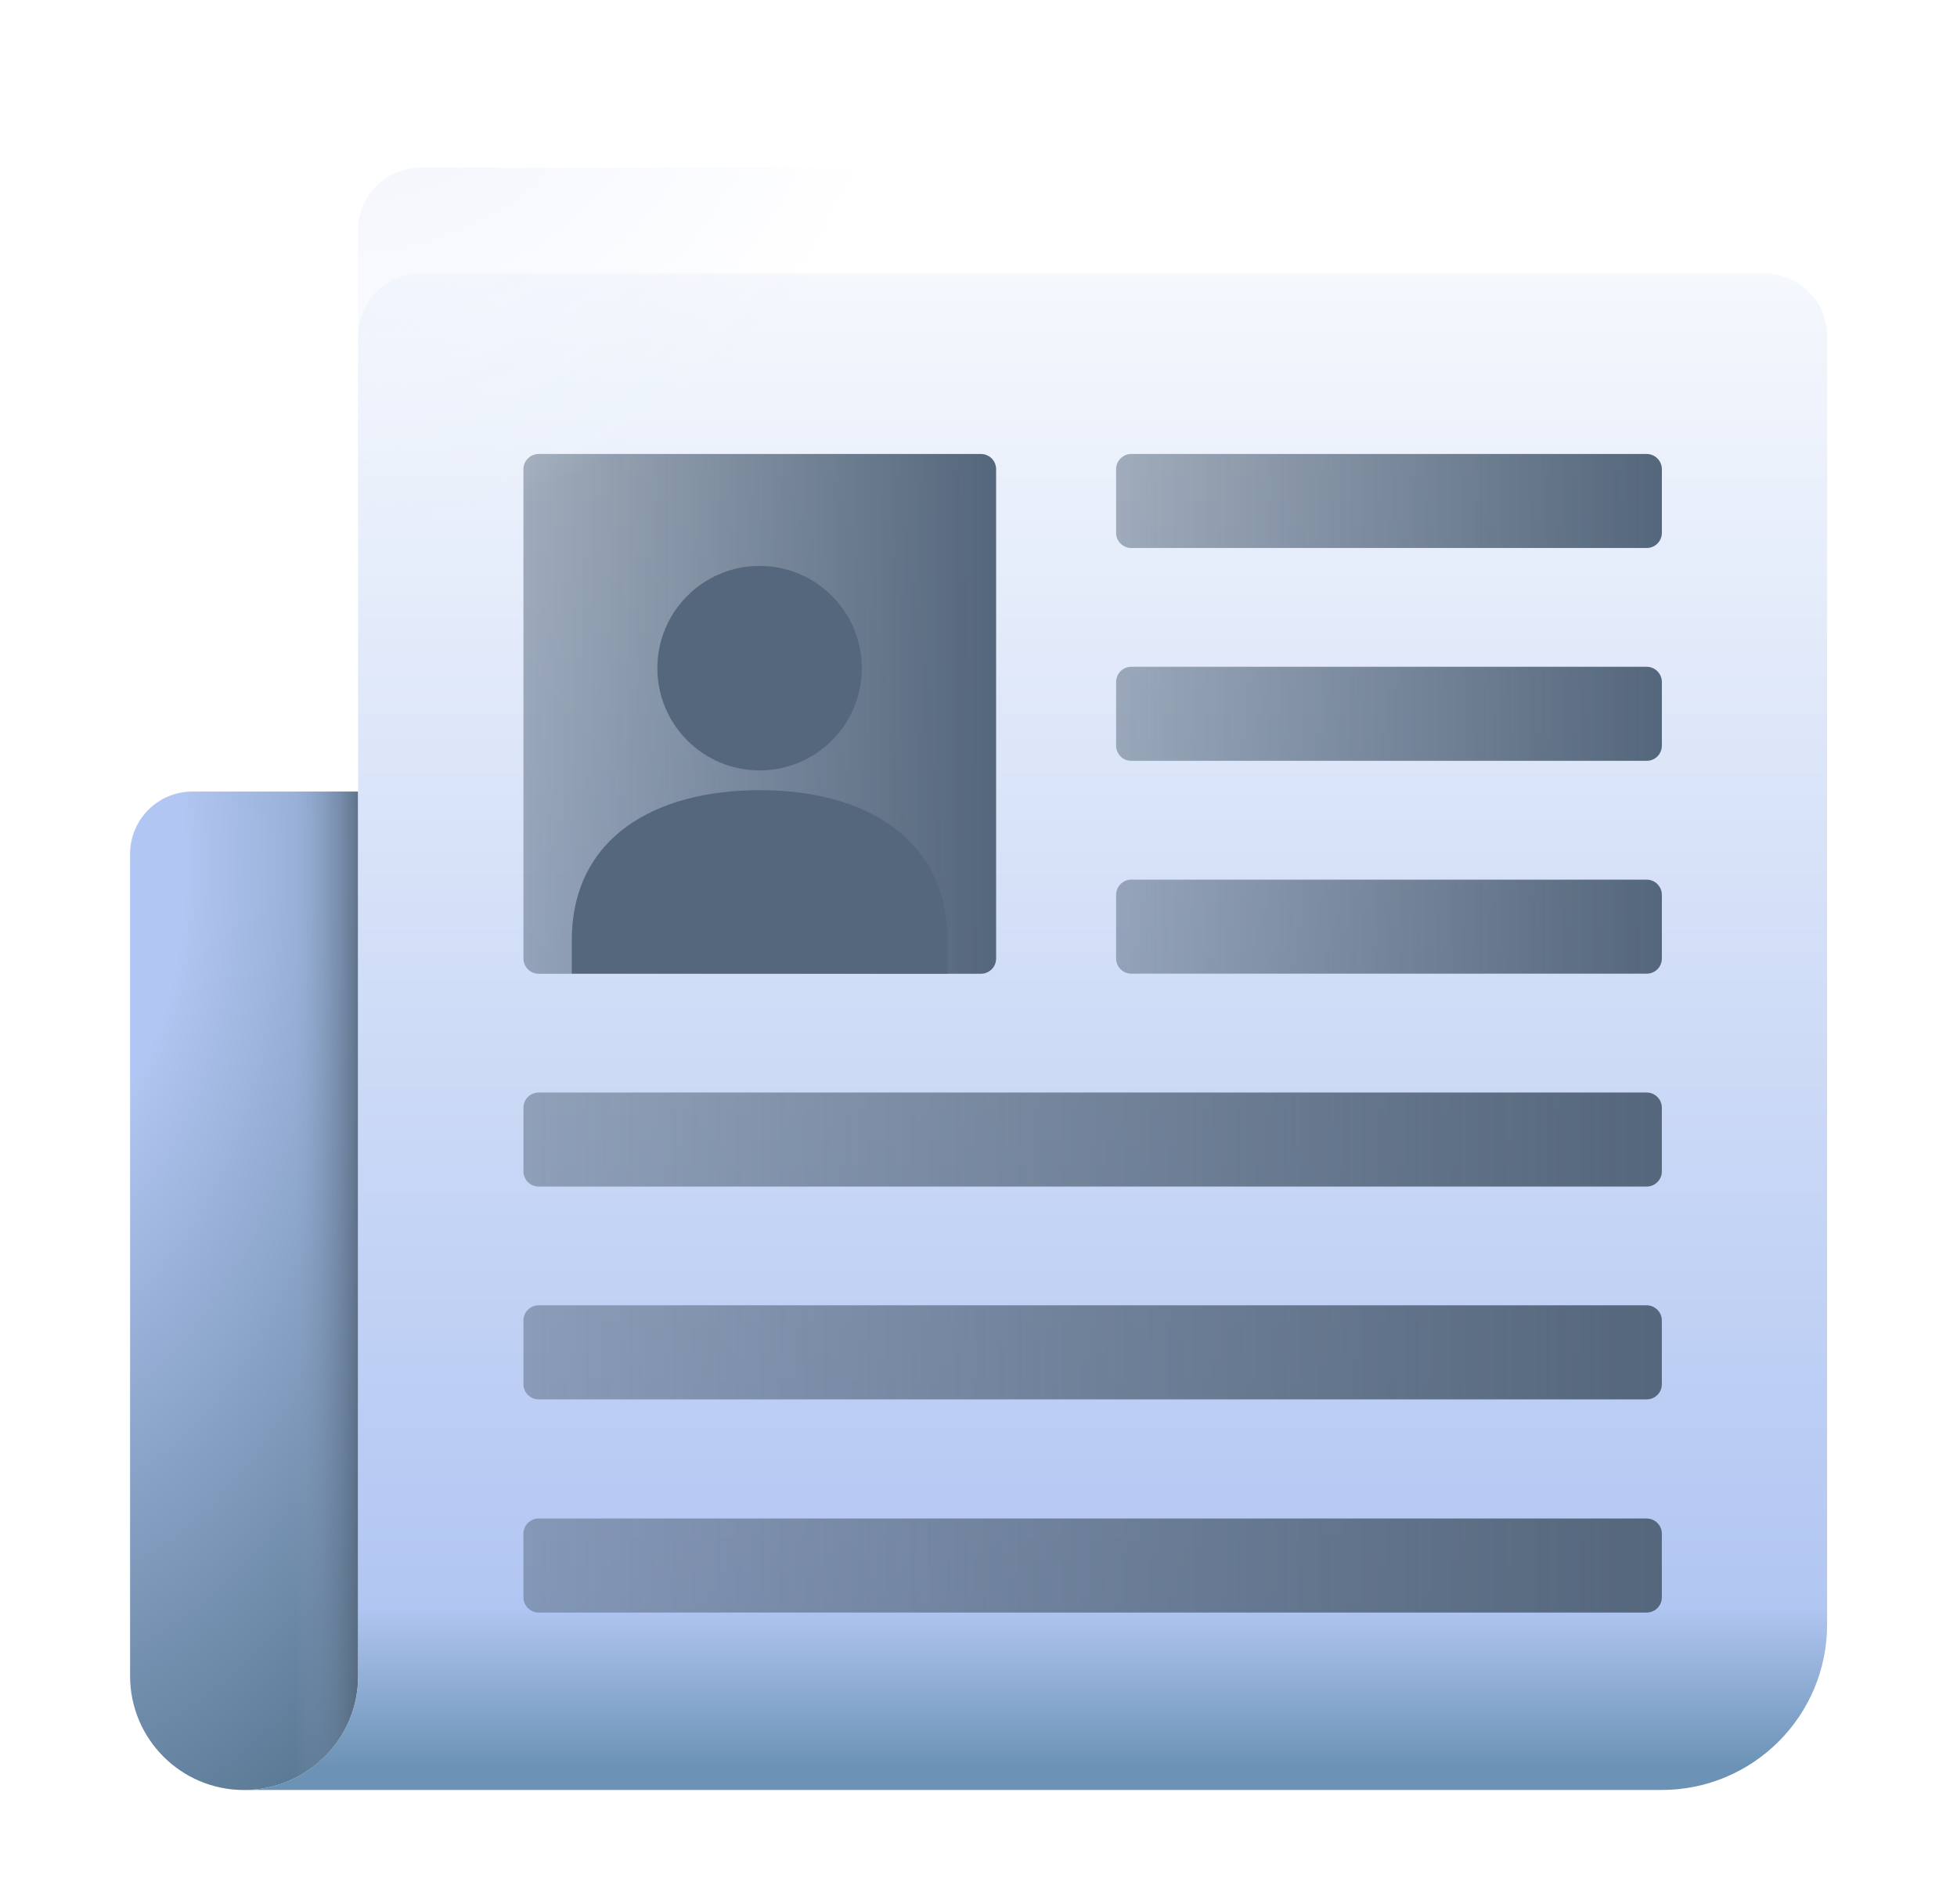 <svg width="74" height="72" viewBox="0 0 74 72" fill="none" xmlns="http://www.w3.org/2000/svg">
    <g id="Group 17681">
        <g id="Group">
            <g id="Group_2" filter="url(#filter0_d_2093_42621)">
                <path id="Vector"
                      d="M4.919 28.286V59.368C4.919 61.747 6.847 63.678 9.229 63.678C11.611 63.678 13.54 61.75 13.54 59.368V25.927H7.278C5.975 25.927 4.919 26.983 4.919 28.286Z"
                      fill="url(#paint0_radial_2093_42621)"/>
                <path id="Vector_2"
                      d="M4.919 28.286V59.368C4.919 61.747 6.847 63.678 9.229 63.678C11.611 63.678 13.54 61.75 13.54 59.368V25.927H7.278C5.975 25.927 4.919 26.983 4.919 28.286Z"
                      fill="url(#paint1_linear_2093_42621)"/>
                <g id="Group_3">
                    <path id="Vector_3"
                          d="M15.9 6.344C14.597 6.344 13.541 7.4 13.541 8.703V33.624V57.42V59.366C13.541 61.745 11.612 63.676 9.23 63.676H13.541H62.832C66.287 63.676 69.088 60.876 69.088 57.42V8.703C69.088 7.4 68.032 6.344 66.729 6.344H15.9Z"
                          fill="url(#paint2_linear_2093_42621)"/>
                </g>
                <g id="Group_4">
                    <path id="Vector_4"
                          d="M37.092 32.816H20.367C20.051 32.816 19.793 32.557 19.793 32.242V13.738C19.793 13.422 20.051 13.164 20.367 13.164H37.092C37.408 13.164 37.666 13.422 37.666 13.738V32.242C37.666 32.56 37.408 32.816 37.092 32.816Z"
                          fill="url(#paint3_linear_2093_42621)"/>
                    <g id="Group_5">
                        <path id="Vector_5"
                              d="M28.723 25.128C30.858 25.128 32.589 23.397 32.589 21.262C32.589 19.128 30.858 17.397 28.723 17.397C26.588 17.397 24.857 19.128 24.857 21.262C24.857 23.397 26.588 25.128 28.723 25.128Z"
                              fill="url(#paint4_linear_2093_42621)"/>
                        <path id="Vector_6"
                              d="M35.826 31.563C35.826 27.64 32.647 25.875 28.724 25.875C24.801 25.875 21.621 27.64 21.621 31.563V32.811H35.826V31.563Z"
                              fill="url(#paint5_linear_2093_42621)"/>
                    </g>
                    <path id="Vector_7"
                          d="M62.266 16.719H42.777C42.461 16.719 42.203 16.461 42.203 16.145V13.738C42.203 13.422 42.461 13.164 42.777 13.164H62.266C62.581 13.164 62.84 13.422 62.84 13.738V16.145C62.84 16.464 62.584 16.719 62.266 16.719Z"
                          fill="url(#paint6_linear_2093_42621)"/>
                    <path id="Vector_8"
                          d="M62.266 24.766H42.777C42.461 24.766 42.203 24.508 42.203 24.192V21.784C42.203 21.469 42.461 21.21 42.777 21.21H62.266C62.581 21.21 62.84 21.469 62.84 21.784V24.192C62.84 24.508 62.584 24.766 62.266 24.766Z"
                          fill="url(#paint7_linear_2093_42621)"/>
                    <path id="Vector_9"
                          d="M62.266 40.861H20.367C20.051 40.861 19.793 40.603 19.793 40.287V37.88C19.793 37.564 20.051 37.306 20.367 37.306H62.266C62.581 37.306 62.839 37.564 62.839 37.88V40.287C62.839 40.603 62.584 40.861 62.266 40.861Z"
                          fill="url(#paint8_linear_2093_42621)"/>
                    <path id="Vector_10"
                          d="M62.266 48.908H20.367C20.051 48.908 19.793 48.65 19.793 48.334V45.926C19.793 45.611 20.051 45.352 20.367 45.352H62.266C62.581 45.352 62.839 45.611 62.839 45.926V48.334C62.839 48.653 62.584 48.908 62.266 48.908Z"
                          fill="url(#paint9_linear_2093_42621)"/>
                    <path id="Vector_11"
                          d="M62.266 56.968H20.367C20.051 56.968 19.793 56.709 19.793 56.394V53.986C19.793 53.67 20.051 53.412 20.367 53.412H62.266C62.581 53.412 62.839 53.67 62.839 53.986V56.394C62.839 56.709 62.584 56.968 62.266 56.968Z"
                          fill="url(#paint10_linear_2093_42621)"/>
                    <path id="Vector_12"
                          d="M62.266 32.813H42.777C42.461 32.813 42.203 32.555 42.203 32.239V29.832C42.203 29.516 42.461 29.258 42.777 29.258H62.266C62.581 29.258 62.84 29.516 62.84 29.832V32.239C62.84 32.558 62.584 32.813 62.266 32.813Z"
                          fill="url(#paint11_linear_2093_42621)"/>
                </g>
            </g>
            <path id="Vector_13"
                  d="M15.895 6.34C14.592 6.34 13.536 7.396 13.536 8.699V25.194C14.971 25.501 16.458 25.665 17.984 25.665C29.056 25.665 38.136 17.167 39.068 6.337H15.895V6.34Z"
                  fill="url(#paint12_radial_2093_42621)"/>
        </g>
    </g>
    <defs>
        <filter id="filter0_d_2093_42621" x="0.919" y="6.344" width="72.169" height="65.334"
                filterUnits="userSpaceOnUse" color-interpolation-filters="sRGB">
            <feFlood flood-opacity="0" result="BackgroundImageFix"/>
            <feColorMatrix in="SourceAlpha" type="matrix" values="0 0 0 0 0 0 0 0 0 0 0 0 0 0 0 0 0 0 127 0"
                           result="hardAlpha"/>
            <feOffset dy="4"/>
            <feGaussianBlur stdDeviation="2"/>
            <feComposite in2="hardAlpha" operator="out"/>
            <feColorMatrix type="matrix" values="0 0 0 0 0 0 0 0 0 0 0 0 0 0 0 0 0 0 0.25 0"/>
            <feBlend mode="normal" in2="BackgroundImageFix" result="effect1_dropShadow_2093_42621"/>
            <feBlend mode="normal" in="SourceGraphic" in2="effect1_dropShadow_2093_42621" result="shape"/>
        </filter>
        <radialGradient id="paint0_radial_2093_42621" cx="0" cy="0" r="1" gradientUnits="userSpaceOnUse"
                        gradientTransform="translate(1.296 28.56) scale(25.215 47.737)">
            <stop offset="0.225" stop-color="#B1C6F2"/>
            <stop offset="0.901" stop-color="#51718A"/>
        </radialGradient>
        <linearGradient id="paint1_linear_2093_42621" x1="4.92" y1="44.802" x2="13.54" y2="44.802"
                        gradientUnits="userSpaceOnUse">
            <stop offset="0.726" stop-color="#8A9EC0" stop-opacity="0"/>
            <stop offset="0.975" stop-color="#5A6C82" stop-opacity="0.728"/>
            <stop offset="1" stop-color="#55677C" stop-opacity="0.8"/>
        </linearGradient>
        <linearGradient id="paint2_linear_2093_42621" x1="39.159" y1="6.345" x2="39.159" y2="63.675"
                        gradientUnits="userSpaceOnUse">
            <stop stop-color="#F5F8FD"/>
            <stop offset="0.879" stop-color="#B1C6F2"/>
            <stop offset="0.984" stop-color="#6C93B6"/>
        </linearGradient>
        <linearGradient id="paint3_linear_2093_42621" x1="19.793" y1="22.989" x2="37.666" y2="22.989"
                        gradientUnits="userSpaceOnUse">
            <stop stop-color="#55677C" stop-opacity="0.5"/>
            <stop offset="0.988" stop-color="#55677C"/>
        </linearGradient>
        <linearGradient id="paint4_linear_2093_42621" x1="24.857" y1="21.264" x2="32.587" y2="21.264"
                        gradientUnits="userSpaceOnUse">
            <stop stop-color="#55677C"/>
            <stop offset="0.988" stop-color="#55677C"/>
        </linearGradient>
        <linearGradient id="paint5_linear_2093_42621" x1="21.621" y1="29.344" x2="35.825" y2="29.344"
                        gradientUnits="userSpaceOnUse">
            <stop stop-color="#55677C"/>
            <stop offset="0.988" stop-color="#55677C"/>
        </linearGradient>
        <linearGradient id="paint6_linear_2093_42621" x1="42.205" y1="14.941" x2="62.84" y2="14.941"
                        gradientUnits="userSpaceOnUse">
            <stop stop-color="#55677C" stop-opacity="0.5"/>
            <stop offset="0.988" stop-color="#55677C"/>
        </linearGradient>
        <linearGradient id="paint7_linear_2093_42621" x1="42.205" y1="22.987" x2="62.84" y2="22.987"
                        gradientUnits="userSpaceOnUse">
            <stop stop-color="#55677C" stop-opacity="0.5"/>
            <stop offset="0.988" stop-color="#55677C"/>
        </linearGradient>
        <linearGradient id="paint8_linear_2093_42621" x1="19.791" y1="39.083" x2="62.837" y2="39.083"
                        gradientUnits="userSpaceOnUse">
            <stop stop-color="#55677C" stop-opacity="0.5"/>
            <stop offset="0.988" stop-color="#55677C"/>
        </linearGradient>
        <linearGradient id="paint9_linear_2093_42621" x1="19.791" y1="47.131" x2="62.837" y2="47.131"
                        gradientUnits="userSpaceOnUse">
            <stop stop-color="#55677C" stop-opacity="0.5"/>
            <stop offset="0.988" stop-color="#55677C"/>
        </linearGradient>
        <linearGradient id="paint10_linear_2093_42621" x1="19.791" y1="55.19" x2="62.837" y2="55.19"
                        gradientUnits="userSpaceOnUse">
            <stop stop-color="#55677C" stop-opacity="0.5"/>
            <stop offset="0.988" stop-color="#55677C"/>
        </linearGradient>
        <linearGradient id="paint11_linear_2093_42621" x1="42.205" y1="31.036" x2="62.84" y2="31.036"
                        gradientUnits="userSpaceOnUse">
            <stop stop-color="#55677C" stop-opacity="0.5"/>
            <stop offset="0.988" stop-color="#55677C"/>
        </linearGradient>
        <radialGradient id="paint12_radial_2093_42621" cx="0" cy="0" r="1" gradientUnits="userSpaceOnUse"
                        gradientTransform="translate(12.724 -2.254) scale(35.523 35.523)">
            <stop stop-color="#EEF2FC"/>
            <stop offset="0.623" stop-color="#EEF2FC" stop-opacity="0"/>
        </radialGradient>
    </defs>
</svg>
